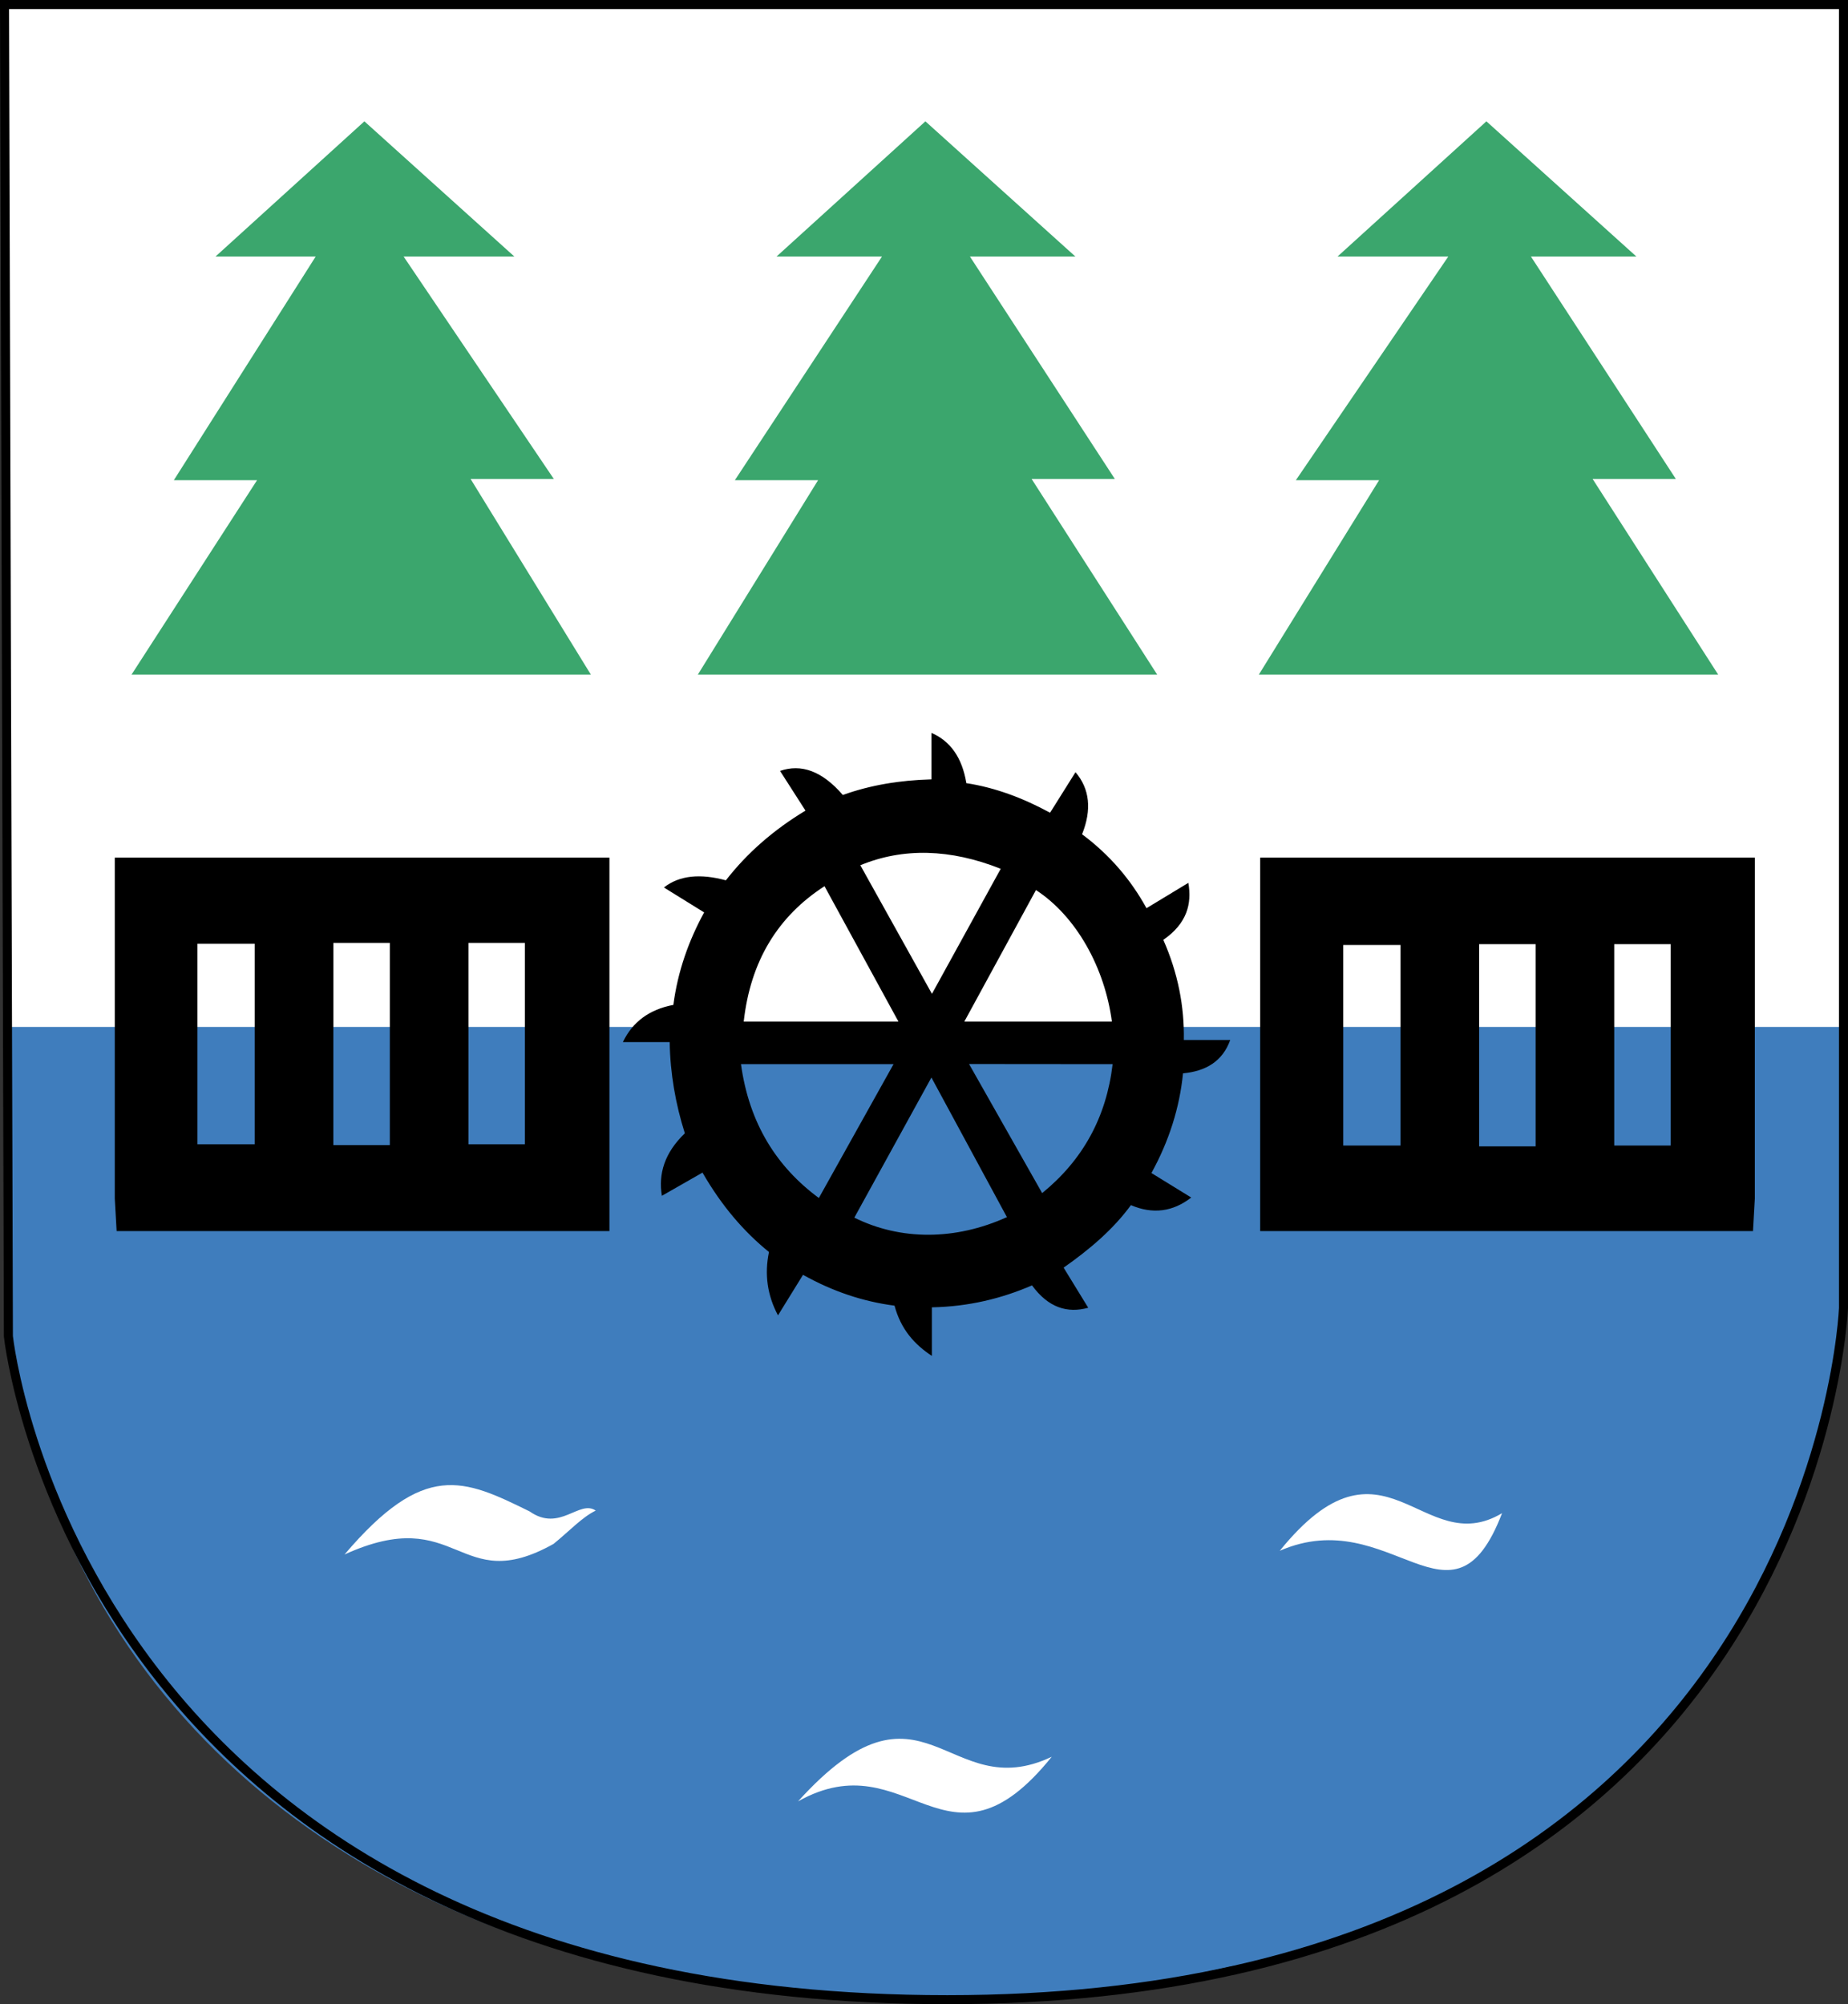 <?xml version="1.0" encoding="UTF-8" standalone="no"?>
<svg
   xmlns:dc="http://purl.org/dc/elements/1.1/"
   xmlns:cc="http://web.resource.org/cc/"
   xmlns:rdf="http://www.w3.org/1999/02/22-rdf-syntax-ns#"
   xmlns:svg="http://www.w3.org/2000/svg"
   xmlns="http://www.w3.org/2000/svg"
   xmlns:sodipodi="http://sodipodi.sourceforge.net/DTD/sodipodi-0.dtd"
   xmlns:inkscape="http://www.inkscape.org/namespaces/inkscape"
   width="552.893"
   height="599.613"
   id="svg4156"
   sodipodi:version="0.32"
   inkscape:version="0.44"
   sodipodi:docname="POL_Czersk_COA.svg"
   sodipodi:docbase="D:\dokumenty\kot\do wiki"
   version="1.0">
  <rect width="100%" height="100%" fill="#333333" stroke="none"/>
  <sodipodi:namedview
     inkscape:window-height="682"
     inkscape:window-width="1024"
     inkscape:pageshadow="2"
     inkscape:pageopacity="0.0"
     guidetolerance="10.0"
     gridtolerance="10.0"
     objecttolerance="10.0"
     borderopacity="1.0"
     bordercolor="#666666"
     pagecolor="#ffffff"
     id="base"
     showguides="true"
     inkscape:guide-bbox="true"
     inkscape:zoom="0.81052241"
     inkscape:cx="276.44641"
     inkscape:cy="299.80664"
     inkscape:window-x="-4"
     inkscape:window-y="-4"
     inkscape:current-layer="svg4156" />
  <defs
     id="defs4158">
    <marker
       id="ArrowEnd"
       viewBox="0 0 10 10"
       refX="0"
       refY="5"
       markerUnits="strokeWidth"
       markerWidth="4"
       markerHeight="3"
       orient="auto">
      <path
         d="M 0,0 L 10,5 L 0,10 L 0,0 z "
         id="path4161" />
    </marker>
    <marker
       id="ArrowStart"
       viewBox="0 0 10 10"
       refX="10"
       refY="5"
       markerUnits="strokeWidth"
       markerWidth="4"
       markerHeight="3"
       orient="auto">
      <path
         d="M 10,0 L 0,5 L 10,10 L 10,0 z "
         id="path4164" />
    </marker>
  </defs>
  <rect
     style="fill:#3ba66d;fill-opacity:1;stroke:none;stroke-width:0.5;stroke-linecap:round;stroke-linejoin:round;stroke-miterlimit:4;stroke-dasharray:none;stroke-dashoffset:0;stroke-opacity:1"
     id="rect4190"
     width="510.511"
     height="214.296"
     x="16.924"
     y="11.974" />
  <path
     id="path4170"
     d="M 551.917,284.827 L 551.921,2.688 L 1.471,2.688 L 1.471,278.904 L 33.919,281.201 L 175.969,347.257 L 176.602,350.948 C 180.448,341.539 188.115,334.128 194.059,332.544 C 195.208,320.905 200.007,307.976 203.619,301.983 L 189.836,292.874 C 194.021,286.778 203.95,285.637 212.515,287.764 C 219.835,277.678 228.612,270.76 237.483,264.639 L 228.672,250.305 C 239.327,244.358 249.08,252.685 252.898,257.442 C 262.265,254.135 271.548,252.512 280.552,252.572 L 280.52,235.602 C 290.181,237.306 293.64,246.051 295.462,253.905 C 302.519,255.146 312.953,258.263 321.197,263.569 L 330.094,248.687 C 337.855,255.295 337.225,265.377 334.773,273.081 C 343.183,279.327 349.311,287.46 354.895,297.177 L 369.143,288.352 C 372.916,295.38 369.589,306.182 362.039,311.736 C 365.509,320.8 368.164,328.281 368.628,344.882 L 391.659,342.689 L 390.076,284.61 L 551.885,284.816 L 551.917,284.827 z M 444.707,36.301 L 400.156,76.761 L 433.298,76.761 L 387.707,143.659 L 412.605,143.659 L 376.625,201.832 L 514.056,201.832 L 476.491,143.3 L 501.389,143.3 L 458.035,76.761 L 489.593,76.761 L 444.712,36.301 L 444.707,36.301 z M 276.863,36.301 L 232.313,76.761 L 263.871,76.761 L 219.864,143.659 L 244.761,143.659 L 208.781,201.832 L 346.212,201.832 L 308.649,143.3 L 333.546,143.3 L 290.193,76.761 L 321.751,76.761 L 276.868,36.301 L 276.863,36.301 z M 109.016,36.301 L 64.466,76.761 L 94.44,76.761 L 52.016,143.659 L 76.914,143.659 L 39.35,201.832 L 176.78,201.832 L 140.8,143.3 L 165.698,143.3 L 120.761,76.761 L 153.902,76.761 L 109.021,36.301 L 109.016,36.301 z M 265.094,335.823 L 245.027,297.745 C 234.626,306.949 227.035,319.037 223.975,335.653 L 265.094,335.817 L 265.094,335.823 z M 282.212,323.629 L 300.508,287.267 C 287.77,283.212 276.195,282.694 262.932,286.624 L 282.212,323.629 z M 299.524,335.608 L 337.694,335.608 C 335.656,322.24 329.307,310.117 319.398,299.03 L 299.528,335.608 L 299.524,335.608 z M 32.975,310.784 L 44.665,310.784 L 44.665,340.857 L 32.975,340.857 L 32.975,310.784 z M 417.564,311.228 L 429.254,311.228 L 429.254,341.301 L 417.564,341.301 L 417.564,311.228 z M 78.451,310.784 L 90.14,310.784 L 90.14,340.857 L 78.451,340.857 L 78.451,310.784 z M 463.039,311.228 L 474.729,311.228 L 474.729,341.301 L 463.039,341.301 L 463.039,311.228 z M 123.852,310.784 L 135.409,310.784 L 135.409,340.857 L 123.852,340.857 L 123.852,310.784 z M 508.442,311.228 L 519.999,311.228 L 519.999,341.301 L 508.442,341.301"
     style="fill:white;fill-opacity:1;fill-rule:evenodd;stroke:none"
     sodipodi:nodetypes="cccccccccccccccccccccccccccccccccccccccccccccccccccccccccccccccccccccccccccccccccccccccccccccccccccccccccccccc" />
  <rect
     style="fill:white;fill-opacity:1;stroke:none;stroke-width:0.5;stroke-linecap:round;stroke-linejoin:round;stroke-miterlimit:4;stroke-dasharray:none;stroke-dashoffset:0;stroke-opacity:1"
     id="rect5090"
     width="550.344"
     height="187.23"
     x="1.622"
     y="212.208" />
  <path
     style="opacity:1;color:black;fill:white;fill-opacity:1;fill-rule:nonzero;stroke:black;stroke-width:1;stroke-linecap:butt;stroke-linejoin:miter;marker:none;marker-start:none;marker-mid:none;marker-end:none;stroke-miterlimit:4;stroke-dasharray:none;stroke-dashoffset:0;stroke-opacity:1;visibility:visible;display:inline;overflow:visible"
     d="M 71.76,438.153 L 488.269,446.638 L 287.852,561.794 L 75.119,485.428 L 71.76,438.153 z "
     id="path5999" />
  <path
     id="path4172"
     d="M 32.975,308.457 L 44.665,308.457 L 44.665,342.769 L 32.975,342.769 L 32.975,308.457 z M 417.564,308.967 L 429.254,308.967 L 429.254,343.279 L 417.564,343.279 L 417.564,308.967 z M 78.451,308.457 L 90.14,308.457 L 90.14,342.769 L 78.451,342.769 L 78.451,308.457 z M 463.039,308.967 L 474.729,308.967 L 474.729,343.279 L 463.039,343.279 L 463.039,308.967 z M 123.852,308.457 L 135.409,308.457 L 135.409,342.769 L 123.852,342.769 L 123.852,308.457 z M 508.442,308.967 L 519.999,308.967 L 519.999,343.279 L 508.442,343.279 L 508.442,308.967 z M 2.143,383.696 C 9.37,496.694 89.814,567.407 190.918,589.305 C 190.918,589.305 233.14,597.839 277.362,598.772 C 321.584,599.706 367.804,588.424 367.804,588.424 C 466.392,570.313 542.499,495.541 551.488,383.843 L 383.893,383.843 L 383.893,307.428 L 376.358,307.428 C 374.546,314.168 369.043,318.697 361.383,319.606 C 360.537,333.165 357.022,345.774 351.598,357.447 L 365.703,367.846 C 361.301,373.886 351.175,378.041 343.336,373.677 C 337.535,382.558 330.584,390.332 322.114,397.01 L 330.882,413.876 C 323.006,418.075 313.221,415.03 308.768,406.153 C 300.119,411.102 289.717,414.336 277.379,414.506 L 277.379,434.685 C 270.649,433.424 263.232,421.706 262.004,413.722 C 252.43,412.04 242.393,408.835 233.031,402.215 L 224.138,419.711 C 218.995,412.187 217.384,400.754 219.054,390.86 C 210.64,382.888 203.583,373.665 198.467,360.907 L 184.109,370.523 C 181.229,362.612 182.628,351.945 190.844,341.672 C 187.542,330.636 185.93,319.6 186.019,308.565 L 169.107,308.565 L 169.107,383.768 L 2.175,383.696 L 2.143,383.696 z M 103.072,465.082 C 126.928,437.043 138.652,442.426 158.457,452.189 C 167.487,458.524 173.298,448.557 178.239,451.938 C 174.15,453.909 170.386,458.035 165.615,461.905 C 136.927,477.97 137.383,449.438 103.072,465.076 L 103.072,465.082 z M 238.763,538.933 C 276.569,497.155 283.227,540.536 314.666,525.586 C 283.198,564.665 271.688,520.443 238.763,538.933 z M 382.882,463.968 C 414.219,425.264 425.463,466.991 449.39,452.717 C 434.467,491.671 416.198,449.461 382.882,463.968 z M 256.856,318.367 L 236.789,361.812 C 226.387,351.31 218.797,337.137 215.737,318.173 L 256.856,318.367 z M 275.548,329.107 L 296.011,374.017 C 281.699,381.064 267.957,380.632 254.694,374.017 L 275.548,329.107 z M 294.239,318.367 L 332.409,318.367 C 330.372,333.62 324.023,347.45 314.113,360.101 L 294.244,318.367"
     style="fill:#3f7dbd;fill-opacity:1;fill-rule:evenodd;stroke:none"
     sodipodi:nodetypes="ccccccccccccccccccccccccccccccccscccccccccccccccccccccccccccccccccccccccccccccccccc" />
  <rect
     style="fill:#3f7dbd;fill-opacity:1;stroke:none;stroke-width:0.5;stroke-linecap:round;stroke-linejoin:round;stroke-miterlimit:4;stroke-dasharray:none;stroke-dashoffset:0;stroke-opacity:1"
     id="rect5094"
     width="549.613"
     height="78.001"
     x="2.312"
     y="307.239" />
  <rect
     style="fill:#3f7dbd;fill-opacity:1;stroke:none;stroke-width:0.5;stroke-linecap:round;stroke-linejoin:round;stroke-miterlimit:4;stroke-dasharray:none;stroke-dashoffset:0;stroke-opacity:1"
     id="rect5096"
     width="163.665"
     height="89.223"
     x="198.677"
     y="368.171" />
  <path
     id="path4174"
     d="M 34.342,256.587 L 182.333,256.587 L 182.333,368.321 L 34.891,368.321 L 34.342,358.567 L 34.342,256.592 L 34.342,256.587 z M 140.147,282.097 L 157.045,282.097 L 157.045,342.341 L 140.147,342.341 L 140.147,282.097 z M 99.735,282.097 L 116.633,282.097 L 116.633,342.593 L 99.735,342.593 L 99.735,282.097 z M 59.077,282.349 L 76.217,282.349 L 76.217,342.341 L 59.077,342.341 L 59.077,282.349 z M 525.017,256.587 L 377.024,256.587 L 377.024,368.321 L 524.467,368.321 L 525.017,358.567 L 525.017,256.592 L 525.017,256.587 z M 482.952,282.475 L 499.851,282.475 L 499.851,342.72 L 482.952,342.72 L 482.952,282.475 z M 442.54,282.475 L 459.439,282.475 L 459.439,342.972 L 442.54,342.972 L 442.54,282.475 z M 401.882,282.728 L 419.023,282.728 L 419.023,342.72 L 401.882,342.72 L 401.882,282.728 z M 278.802,391.129 L 278.802,405.661 C 273.647,402.274 269.513,397.723 267.631,390.625 C 258.179,389.406 249.051,386.33 240.251,381.4 L 232.763,393.529 C 229.573,387.549 228.675,381.231 230.065,374.575 C 222.655,368.587 215.951,360.854 210.177,350.818 L 198.023,357.765 C 196.944,351.217 198.781,344.938 204.895,339.063 C 202.115,330.293 200.521,321.214 200.356,311.767 L 186.36,311.767 C 189.264,305.703 194.3,301.996 201.459,300.647 C 202.788,290.528 206.064,281.407 210.666,272.973 L 198.634,265.518 C 203.292,261.854 209.566,261.316 217.173,263.375 C 223.476,255.247 231.414,248.296 240.989,242.521 L 233.378,230.645 C 239.64,228.48 245.902,230.586 252.164,237.844 C 260.328,234.898 269.21,233.423 278.683,233.17 L 278.683,219.268 C 284.223,221.668 287.831,226.514 289.119,234.305 C 297.812,235.641 306.12,238.781 314.165,243.152 L 321.776,231.023 C 326.033,236.033 326.685,242.227 323.74,249.598 C 332.019,255.756 338.331,263.202 343.014,271.713 L 355.536,264.131 C 356.62,270.406 355.151,276.264 348.049,281.189 C 352.457,291.171 354.36,301.156 354.187,311.141 L 368.06,311.141 C 365.788,317.512 360.794,320.484 353.942,321.122 C 352.912,331.397 349.775,341.345 344.49,350.948 L 356.398,358.278 C 350.874,362.573 344.859,363.329 338.351,360.551 C 333.114,367.734 326.074,373.755 318.217,379.253 L 325.581,391.255 C 319.361,392.97 313.674,391.264 308.761,384.56 C 299.694,388.486 289.833,390.911 278.806,391.129 L 278.802,391.129 z M 332.663,305.632 L 288.516,305.632 L 309.946,266.283 C 322.12,274.234 330.543,289.645 332.659,305.632 L 332.663,305.632 z M 257.4,258.869 L 278.826,297.336 L 299.399,259.928 C 284.325,253.931 270.186,253.578 257.396,258.869 L 257.4,258.869 z M 268.799,305.632 L 222.512,305.632 C 224.533,287.472 232.776,274.116 246.681,265.135 L 268.796,305.632 L 268.799,305.632 z M 289.926,318.332 L 332.88,318.37 C 331.032,334.167 324.007,347.027 311.799,356.954 L 289.926,318.332 z M 255.604,364.295 L 278.666,322.371 L 301.253,364.136 C 285.821,371.145 269.419,371.15 255.6,364.295 L 255.604,364.295 z M 221.684,318.37 L 267.336,318.37 L 244.988,358.42 C 232.386,349.116 224.143,336.159 221.688,318.37"
     style="fill:black;fill-opacity:1;fill-rule:evenodd;stroke:none" />
  <path
     style="opacity:1;color:black;fill:none;fill-opacity:1;fill-rule:nonzero;stroke:black;stroke-width:2.7;stroke-linecap:butt;stroke-linejoin:miter;marker:none;marker-start:none;marker-mid:none;marker-end:none;stroke-miterlimit:4;stroke-dasharray:none;stroke-dashoffset:0;stroke-opacity:1;visibility:visible;display:inline;overflow:visible"
     d="M 1.35,1.35 L 551.543,1.35 L 551.543,391.354 C 551.543,391.354 543.418,598.263 283.411,598.263 C 23.404,598.263 2.511,399.796 2.511,399.796 L 1.35,1.35 z "
     id="path5098"
     sodipodi:nodetypes="cccscc" />
</svg>
